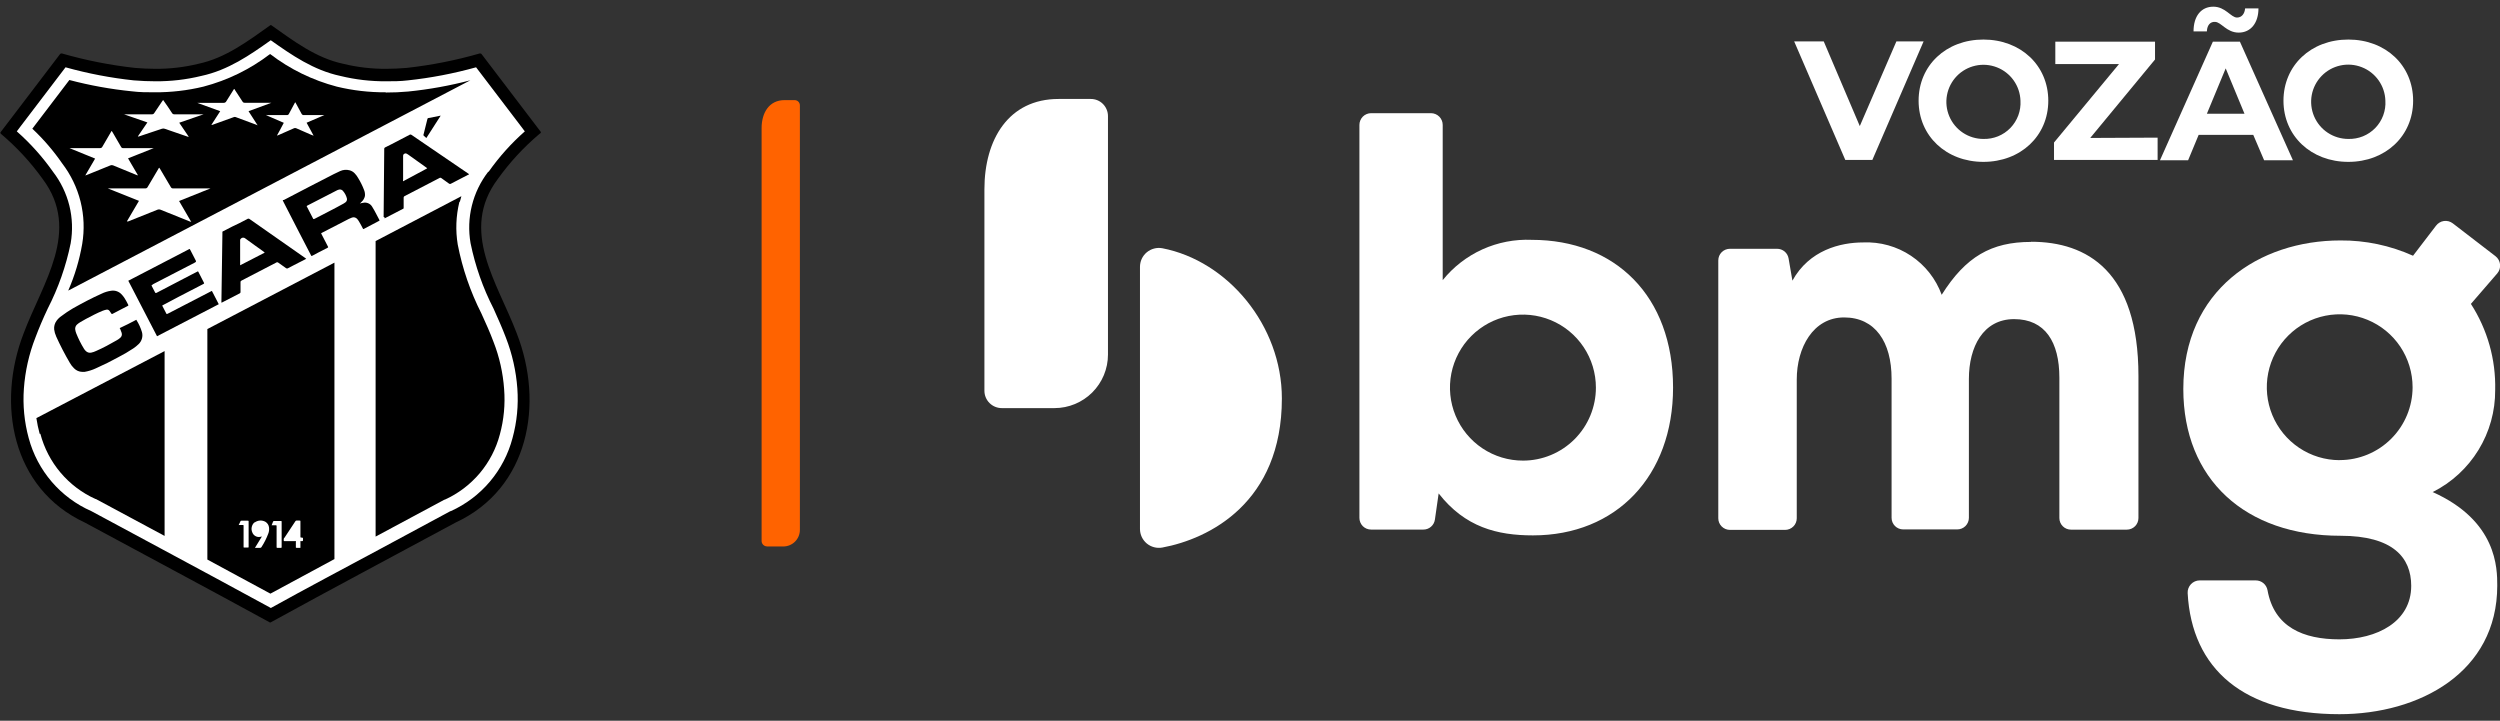 <svg width="111" height="32" viewBox="0 0 111 32" fill="none" xmlns="http://www.w3.org/2000/svg">
<rect x="0" y="0" width="111" height="32" fill="#333333" stroke="none"/>
<g clip-path="url(#clip0)">
<path d="M21.23 2.673C20.195 2.969 19.136 3.175 18.065 3.291C17.746 3.318 17.434 3.335 17.132 3.335C16.467 3.338 15.804 3.261 15.158 3.104C13.987 2.853 13.027 2.17 12.104 1.509C12.074 1.489 12.044 1.467 12.016 1.444L11.925 1.509C10.995 2.17 10.035 2.866 8.871 3.104C8.225 3.261 7.562 3.338 6.897 3.335C6.595 3.335 6.283 3.318 5.964 3.291C4.893 3.175 3.835 2.969 2.799 2.673L0.703 5.425L0.363 5.86C1.023 6.427 1.612 7.072 2.117 7.781C2.44 8.199 2.673 8.679 2.8 9.192C2.927 9.704 2.947 10.237 2.857 10.758C2.655 11.739 2.323 12.689 1.87 13.582C1.673 14.013 1.473 14.461 1.31 14.892C0.714 16.363 0.607 17.988 1.004 19.525C1.2 20.276 1.561 20.974 2.06 21.569C2.56 22.163 3.185 22.638 3.891 22.96H3.908L7.104 24.681C8.715 25.546 10.378 26.442 12.009 27.332C13.638 26.442 15.3 25.546 16.912 24.681L20.107 22.96H20.124C20.829 22.64 21.455 22.167 21.955 21.575C22.455 20.983 22.817 20.288 23.015 19.538C23.412 18.001 23.305 16.377 22.709 14.905C22.546 14.474 22.346 14.026 22.149 13.595C21.696 12.702 21.364 11.753 21.162 10.771C21.072 10.251 21.092 9.718 21.219 9.205C21.346 8.693 21.579 8.212 21.902 7.795C22.407 7.086 22.996 6.441 23.656 5.874L23.337 5.456C22.658 4.55 21.932 3.613 21.23 2.686" fill="white"/>
<path d="M21.677 7.625C21.333 8.07 21.086 8.583 20.951 9.129C20.816 9.675 20.797 10.244 20.893 10.798C21.099 11.806 21.441 12.782 21.911 13.697C22.111 14.142 22.301 14.566 22.461 14.99C22.742 15.713 22.914 16.474 22.97 17.247C23.024 17.988 22.952 18.733 22.756 19.45C22.569 20.161 22.226 20.821 21.752 21.383C21.278 21.944 20.684 22.392 20.015 22.695H19.998L16.802 24.416C15.235 25.258 13.617 26.113 12.026 26.995C10.438 26.127 8.82 25.258 7.256 24.416L4.057 22.695C3.38 22.398 2.779 21.952 2.297 21.391C1.816 20.83 1.466 20.168 1.275 19.454C1.079 18.737 1.007 17.992 1.061 17.251C1.117 16.477 1.288 15.716 1.57 14.994C1.73 14.569 1.909 14.145 2.12 13.7C2.59 12.785 2.932 11.81 3.138 10.802C3.234 10.247 3.215 9.679 3.08 9.132C2.945 8.586 2.698 8.074 2.354 7.628C1.89 6.969 1.351 6.366 0.746 5.833L0.912 5.612L2.91 2.988C3.903 3.265 4.918 3.46 5.943 3.569C6.282 3.596 6.591 3.609 6.9 3.609C7.585 3.614 8.269 3.535 8.935 3.372C10.129 3.117 11.096 2.445 12.022 1.787C12.952 2.445 13.919 3.117 15.113 3.372C15.779 3.535 16.462 3.614 17.148 3.609C17.457 3.609 17.779 3.609 18.105 3.569C19.13 3.46 20.145 3.265 21.138 2.988L23.146 5.626L23.302 5.833C22.697 6.366 22.158 6.969 21.694 7.628L21.677 7.625ZM24.004 5.846L21.389 2.411C21.383 2.4 21.374 2.391 21.363 2.384C21.352 2.378 21.34 2.374 21.328 2.374H21.297C20.237 2.679 19.153 2.893 18.057 3.015C17.755 3.039 17.45 3.056 17.148 3.056C16.505 3.06 15.863 2.985 15.238 2.832C14.024 2.574 13.03 1.814 12.039 1.115H12.009C11.018 1.817 10.024 2.574 8.81 2.832C8.185 2.985 7.543 3.06 6.9 3.056C6.598 3.056 6.292 3.039 5.991 3.015C4.894 2.893 3.811 2.679 2.751 2.374H2.72C2.708 2.374 2.695 2.378 2.685 2.384C2.674 2.391 2.665 2.4 2.659 2.411L0.044 5.846C0.006 5.897 0.006 5.897 0.044 5.945C0.74 6.532 1.361 7.203 1.892 7.944C3.616 10.245 1.892 12.553 1.051 14.797C-0.16 17.926 0.519 21.687 3.765 23.201C6.503 24.681 9.254 26.143 11.982 27.637H12.012C14.726 26.143 17.491 24.681 20.229 23.201C23.489 21.687 24.167 17.926 22.942 14.797C22.094 12.553 20.381 10.245 22.105 7.944C22.636 7.203 23.257 6.532 23.953 5.945C24.025 5.894 24.025 5.894 24.004 5.843V5.846Z" fill="black"/>
<path d="M19.567 5.134L19.018 5.242C18.994 5.242 18.984 5.263 18.977 5.283C18.92 5.514 18.865 5.741 18.808 5.962C18.801 5.97 18.798 5.98 18.798 5.991C18.798 6.001 18.801 6.011 18.808 6.019L18.93 6.128L19.567 5.134Z" fill="black"/>
<path d="M6.785 12.624L8.641 11.664C8.662 11.654 8.681 11.642 8.699 11.627C8.702 11.612 8.702 11.597 8.699 11.582L8.454 11.107C8.417 11.036 8.427 11.046 8.363 11.08L5.866 12.377L5.696 12.465C6.121 13.286 6.547 14.108 6.972 14.929L9.713 13.507L9.408 12.916L9.35 12.944L8.098 13.592L7.443 13.931C7.423 13.931 7.406 13.955 7.389 13.931C7.328 13.809 7.264 13.69 7.203 13.571C7.214 13.557 7.229 13.546 7.247 13.541L7.925 13.181L9.021 12.614C9.072 12.587 9.072 12.584 9.045 12.533L8.817 12.088C8.811 12.072 8.801 12.058 8.787 12.047L8.488 12.2L6.965 12.994C6.907 13.022 6.907 13.022 6.873 12.96L6.755 12.733C6.717 12.655 6.714 12.672 6.789 12.631" fill="black"/>
<path d="M2.486 14.922C2.671 15.332 2.877 15.73 3.104 16.117C3.154 16.205 3.217 16.285 3.29 16.355C3.385 16.452 3.514 16.508 3.65 16.511C3.685 16.514 3.72 16.514 3.755 16.511C3.928 16.481 4.095 16.429 4.254 16.355C4.593 16.205 4.932 16.036 5.241 15.866C5.475 15.747 5.701 15.614 5.92 15.469C6.003 15.413 6.082 15.35 6.154 15.279C6.225 15.212 6.276 15.127 6.302 15.033C6.329 14.939 6.329 14.84 6.303 14.746C6.247 14.559 6.166 14.381 6.062 14.216C6.062 14.193 6.038 14.196 6.018 14.216C5.791 14.335 5.563 14.454 5.339 14.556C5.316 14.556 5.306 14.583 5.339 14.61C5.363 14.664 5.384 14.72 5.401 14.777C5.415 14.818 5.416 14.862 5.403 14.904C5.39 14.945 5.364 14.982 5.329 15.007C5.285 15.045 5.238 15.078 5.187 15.106C4.888 15.279 4.583 15.445 4.271 15.581C4.202 15.615 4.129 15.64 4.054 15.656C4.01 15.666 3.965 15.665 3.922 15.652C3.879 15.64 3.841 15.616 3.809 15.584C3.777 15.553 3.748 15.518 3.725 15.479C3.592 15.263 3.479 15.036 3.385 14.8C3.364 14.748 3.35 14.693 3.341 14.637C3.334 14.597 3.337 14.555 3.35 14.516C3.363 14.477 3.386 14.441 3.416 14.413C3.461 14.372 3.51 14.336 3.562 14.305C3.647 14.257 3.728 14.206 3.813 14.162C4.057 14.033 4.298 13.904 4.556 13.799C4.612 13.777 4.67 13.76 4.729 13.748C4.755 13.744 4.781 13.747 4.805 13.757C4.829 13.768 4.85 13.784 4.864 13.806C4.892 13.84 4.912 13.877 4.936 13.911C4.959 13.945 4.959 13.952 5.004 13.931L5.414 13.717L5.658 13.592C5.709 13.565 5.709 13.565 5.682 13.511C5.655 13.456 5.631 13.409 5.604 13.361C5.549 13.255 5.48 13.156 5.397 13.069C5.339 13.006 5.266 12.959 5.185 12.931C5.104 12.903 5.017 12.896 4.932 12.91C4.786 12.93 4.644 12.974 4.512 13.039C4.077 13.232 3.657 13.456 3.24 13.69C3.063 13.793 2.893 13.907 2.731 14.03C2.645 14.088 2.571 14.16 2.51 14.244C2.429 14.354 2.392 14.491 2.405 14.627C2.419 14.733 2.448 14.836 2.493 14.933" fill="black"/>
<path d="M15.341 8.982L15.259 9.037C14.835 9.274 14.398 9.488 13.967 9.716C13.943 9.716 13.923 9.739 13.906 9.716L13.614 9.152C13.623 9.142 13.633 9.134 13.645 9.128L14.924 8.47C14.962 8.448 15.003 8.43 15.046 8.419C15.076 8.41 15.108 8.41 15.139 8.419C15.169 8.427 15.197 8.444 15.219 8.467C15.306 8.564 15.369 8.68 15.402 8.806C15.41 8.838 15.409 8.872 15.398 8.903C15.387 8.935 15.367 8.962 15.341 8.982ZM16.854 9.784L16.738 9.563C16.667 9.427 16.599 9.295 16.518 9.169C16.477 9.103 16.416 9.052 16.344 9.023C16.272 8.994 16.193 8.988 16.118 9.006C16.07 9.006 16.026 9.027 15.979 9.037L16.046 8.969C16.125 8.9 16.18 8.807 16.203 8.704C16.213 8.611 16.199 8.516 16.162 8.429C16.091 8.244 16.002 8.065 15.897 7.896C15.855 7.822 15.804 7.754 15.745 7.693C15.683 7.628 15.604 7.582 15.517 7.56C15.381 7.524 15.236 7.536 15.107 7.594L14.815 7.733C14.072 8.11 13.339 8.497 12.6 8.881H12.566C12.563 8.883 12.561 8.886 12.559 8.89C12.557 8.893 12.557 8.897 12.557 8.901C12.557 8.905 12.557 8.909 12.559 8.912C12.561 8.916 12.563 8.919 12.566 8.921C12.575 8.938 12.583 8.955 12.59 8.972L13.288 10.33L13.801 11.321C13.828 11.375 13.824 11.375 13.879 11.348L14.126 11.216C14.265 11.148 14.401 11.073 14.537 11.005C14.574 10.989 14.578 10.972 14.557 10.941C14.537 10.91 14.523 10.88 14.51 10.849L14.259 10.364C14.261 10.358 14.265 10.353 14.27 10.349C14.274 10.345 14.28 10.342 14.286 10.34L15.49 9.719L15.626 9.661C15.665 9.646 15.709 9.643 15.75 9.654C15.791 9.664 15.829 9.687 15.857 9.719C15.887 9.754 15.915 9.791 15.938 9.831C15.999 9.929 16.05 10.031 16.104 10.133C16.128 10.177 16.128 10.181 16.175 10.153L16.817 9.814C16.823 9.811 16.844 9.807 16.854 9.784Z" fill="black"/>
<path d="M10.7 10.588C10.726 10.564 10.761 10.551 10.796 10.551C10.832 10.551 10.866 10.564 10.893 10.588C11.158 10.785 11.425 10.971 11.69 11.162C11.714 11.177 11.736 11.195 11.755 11.216L10.662 11.779C10.662 11.627 10.662 11.487 10.662 11.348C10.662 11.117 10.662 10.887 10.662 10.669C10.661 10.652 10.665 10.636 10.673 10.621C10.681 10.607 10.694 10.595 10.71 10.588H10.7ZM9.831 13.392C9.831 13.392 9.831 13.419 9.831 13.432C9.831 13.446 9.831 13.432 9.855 13.432L10.638 13.028C10.652 13.023 10.663 13.012 10.671 12.999C10.678 12.987 10.681 12.972 10.679 12.957C10.679 12.811 10.679 12.668 10.679 12.526C10.678 12.511 10.682 12.497 10.69 12.485C10.698 12.473 10.71 12.463 10.723 12.458L12.26 11.661C12.274 11.65 12.29 11.644 12.307 11.644C12.325 11.644 12.341 11.65 12.355 11.661L12.694 11.902C12.709 11.914 12.728 11.921 12.747 11.921C12.766 11.921 12.785 11.914 12.799 11.902L13.023 11.786L13.597 11.491L13.549 11.453L11.076 9.722C11.063 9.713 11.047 9.708 11.03 9.708C11.014 9.708 10.998 9.713 10.985 9.722C10.757 9.845 10.527 9.96 10.306 10.062L9.912 10.265C9.885 10.265 9.868 10.296 9.875 10.33V10.364L9.831 13.392Z" fill="black"/>
<path d="M17.898 6.858C18.01 6.793 18.01 6.793 18.115 6.858L18.909 7.425C18.932 7.437 18.951 7.455 18.967 7.475L17.898 8.049C17.89 8.021 17.89 7.992 17.898 7.964C17.898 7.689 17.898 7.411 17.898 7.136C17.898 7.061 17.898 6.987 17.898 6.912C17.897 6.901 17.9 6.889 17.906 6.879C17.913 6.87 17.922 6.862 17.932 6.858H17.898ZM17.07 9.634C17.07 9.634 17.07 9.671 17.07 9.688H17.091L17.895 9.271C17.922 9.271 17.922 9.24 17.922 9.217C17.922 9.071 17.922 8.928 17.922 8.786C17.92 8.769 17.924 8.752 17.932 8.737C17.941 8.722 17.954 8.711 17.97 8.704C18.482 8.439 18.987 8.175 19.506 7.907C19.519 7.897 19.535 7.892 19.55 7.892C19.566 7.892 19.582 7.897 19.595 7.907C19.706 7.988 19.818 8.066 19.934 8.151C19.948 8.162 19.965 8.167 19.983 8.167C20.001 8.167 20.018 8.162 20.032 8.151C20.28 8.019 20.531 7.893 20.778 7.764C20.778 7.764 20.816 7.764 20.823 7.73L20.795 7.71L18.271 5.989C18.258 5.978 18.241 5.973 18.224 5.973C18.207 5.973 18.19 5.978 18.177 5.989L17.369 6.41L17.111 6.539C17.094 6.545 17.079 6.557 17.069 6.573C17.06 6.59 17.057 6.609 17.06 6.627C17.054 7.635 17.043 8.633 17.033 9.634H17.07Z" fill="black"/>
<path d="M1.792 19.26C1.959 19.894 2.265 20.483 2.688 20.984C3.111 21.485 3.64 21.885 4.238 22.155H4.255L7.308 23.795V15.588L1.615 18.564C1.65 18.799 1.699 19.031 1.761 19.26" fill="black"/>
<path d="M13.932 6.026L13.827 5.989L13.166 5.7C13.146 5.69 13.125 5.685 13.103 5.685C13.081 5.685 13.059 5.69 13.04 5.7L12.362 5.999C12.342 6.01 12.32 6.016 12.297 6.016C12.341 5.934 12.382 5.856 12.426 5.782C12.47 5.707 12.521 5.609 12.565 5.52C12.609 5.432 12.616 5.459 12.535 5.425L11.9 5.15C11.871 5.14 11.844 5.127 11.819 5.11C11.819 5.089 11.846 5.11 11.863 5.11H12.731C12.752 5.112 12.772 5.108 12.79 5.097C12.808 5.087 12.822 5.071 12.83 5.052C12.918 4.882 13.009 4.713 13.101 4.546C13.128 4.546 13.132 4.577 13.142 4.594L13.386 5.045C13.394 5.066 13.409 5.084 13.428 5.095C13.447 5.107 13.469 5.112 13.491 5.11H14.4L13.613 5.449C13.712 5.636 13.813 5.819 13.922 6.019L13.932 6.026ZM11.395 5.544L10.482 5.205C10.464 5.196 10.444 5.192 10.425 5.192C10.405 5.192 10.385 5.196 10.367 5.205L9.427 5.544C9.421 5.547 9.414 5.548 9.407 5.548C9.4 5.548 9.393 5.547 9.386 5.544L9.777 4.937L8.759 4.567H9.926C9.952 4.568 9.978 4.562 10 4.549C10.023 4.535 10.04 4.516 10.051 4.492L10.391 3.949C10.414 3.949 10.418 3.973 10.428 3.99C10.54 4.163 10.652 4.329 10.767 4.509C10.777 4.527 10.791 4.542 10.81 4.552C10.828 4.562 10.848 4.566 10.869 4.563H12.053L11.035 4.937L11.425 5.544C11.452 5.575 11.425 5.558 11.405 5.551L11.395 5.544ZM8.484 9.851C8.459 9.847 8.435 9.839 8.413 9.828L7.12 9.308C7.101 9.3 7.08 9.296 7.059 9.296C7.038 9.296 7.017 9.3 6.998 9.308L5.699 9.828C5.678 9.835 5.655 9.835 5.634 9.828L6.17 8.918L4.786 8.365H6.449C6.471 8.367 6.494 8.361 6.513 8.35C6.533 8.338 6.548 8.321 6.557 8.3C6.71 8.035 6.869 7.771 7.025 7.509C7.034 7.484 7.049 7.462 7.069 7.445C7.085 7.461 7.097 7.479 7.107 7.499C7.266 7.767 7.426 8.035 7.582 8.304C7.591 8.323 7.606 8.34 7.625 8.351C7.643 8.362 7.665 8.367 7.687 8.365H9.346L7.951 8.925C8.135 9.244 8.314 9.546 8.494 9.858L8.484 9.851ZM3.786 7.791L4.223 7.041L3.083 6.576H4.44C4.462 6.577 4.483 6.572 4.502 6.562C4.521 6.551 4.536 6.534 4.545 6.515C4.668 6.301 4.793 6.087 4.919 5.873C4.926 5.849 4.941 5.829 4.963 5.816L5.003 5.88C5.129 6.094 5.254 6.308 5.377 6.525C5.385 6.542 5.399 6.557 5.416 6.566C5.433 6.575 5.452 6.579 5.472 6.576H6.829L5.685 7.031C5.835 7.282 5.977 7.533 6.126 7.784C6.096 7.784 6.067 7.776 6.041 7.761C5.702 7.621 5.363 7.486 5.024 7.343C5.004 7.335 4.984 7.33 4.963 7.33C4.942 7.33 4.921 7.335 4.902 7.343L3.857 7.767L3.786 7.791ZM5.482 5.076H6.74C6.763 5.078 6.786 5.073 6.806 5.062C6.825 5.051 6.842 5.035 6.852 5.015C6.964 4.845 7.08 4.675 7.192 4.509L7.236 4.448C7.263 4.448 7.27 4.475 7.28 4.492C7.402 4.668 7.521 4.831 7.639 5.021C7.65 5.039 7.665 5.053 7.683 5.063C7.701 5.072 7.721 5.077 7.741 5.076H9.04L7.958 5.449L8.382 6.074C8.354 6.076 8.326 6.07 8.301 6.057L7.314 5.717C7.273 5.702 7.229 5.702 7.188 5.717L6.17 6.057C6.162 6.06 6.154 6.062 6.145 6.062C6.136 6.062 6.127 6.06 6.12 6.057L6.544 5.436L5.438 5.052C5.449 5.052 5.461 5.055 5.471 5.061C5.481 5.067 5.489 5.076 5.495 5.086L5.482 5.076ZM17.118 4.098C16.39 4.102 15.664 4.018 14.957 3.847C13.882 3.565 12.874 3.073 11.992 2.398C11.111 3.073 10.104 3.566 9.03 3.847C8.323 4.018 7.597 4.102 6.869 4.098C6.53 4.098 6.191 4.098 5.851 4.054C4.916 3.96 3.989 3.792 3.08 3.552L1.435 5.714C1.929 6.178 2.373 6.693 2.758 7.251C3.144 7.755 3.423 8.333 3.577 8.949C3.73 9.565 3.755 10.206 3.65 10.832C3.527 11.545 3.319 12.24 3.029 12.903L20.883 3.565C19.977 3.803 19.054 3.97 18.122 4.064C17.796 4.095 17.457 4.108 17.131 4.108L17.118 4.098Z" fill="black"/>
<path d="M20.422 8.945C20.439 8.867 20.463 8.789 20.486 8.711L16.677 10.703V23.825L19.73 22.186H19.747C20.344 21.916 20.873 21.515 21.297 21.015C21.72 20.514 22.026 19.925 22.193 19.291C22.372 18.635 22.436 17.953 22.383 17.274C22.332 16.555 22.174 15.848 21.911 15.177C21.759 14.766 21.572 14.352 21.372 13.914C20.883 12.949 20.53 11.921 20.324 10.86C20.22 10.232 20.245 9.59 20.395 8.972" fill="black"/>
<path d="M10.673 23.143C10.677 23.135 10.683 23.129 10.691 23.124C10.699 23.12 10.708 23.119 10.717 23.119H11.002C11.029 23.119 11.042 23.119 11.039 23.16V24.284C11.039 24.301 11.039 24.311 11.012 24.311H10.839C10.818 24.311 10.815 24.311 10.815 24.28V23.35C10.815 23.32 10.815 23.309 10.778 23.309H10.625C10.621 23.312 10.616 23.314 10.611 23.314C10.607 23.314 10.602 23.312 10.598 23.309C10.622 23.262 10.649 23.211 10.673 23.157V23.143ZM11.303 23.201C11.373 23.149 11.455 23.118 11.541 23.113C11.628 23.107 11.714 23.127 11.789 23.17C11.832 23.197 11.868 23.234 11.895 23.276C11.922 23.319 11.939 23.368 11.945 23.418C11.957 23.511 11.946 23.606 11.911 23.693C11.833 23.901 11.733 24.101 11.612 24.287C11.606 24.299 11.596 24.31 11.584 24.316C11.572 24.323 11.558 24.326 11.544 24.324H11.32C11.429 24.151 11.527 23.985 11.629 23.819L11.541 23.839C11.47 23.85 11.398 23.836 11.336 23.799C11.274 23.763 11.227 23.706 11.202 23.639C11.168 23.563 11.159 23.477 11.178 23.396C11.196 23.315 11.24 23.242 11.303 23.187V23.201ZM12.124 23.16C12.127 23.152 12.133 23.145 12.14 23.14C12.148 23.135 12.156 23.133 12.165 23.133H12.47C12.498 23.133 12.508 23.133 12.505 23.17V24.294C12.505 24.314 12.505 24.324 12.477 24.324H12.311C12.287 24.324 12.281 24.324 12.281 24.29V23.354C12.281 23.33 12.281 23.323 12.25 23.323H12.06L12.124 23.16ZM12.623 23.887L13.108 23.153C13.115 23.14 13.125 23.128 13.139 23.121C13.152 23.113 13.168 23.11 13.183 23.113H13.288C13.339 23.113 13.339 23.113 13.339 23.17V23.819C13.339 23.866 13.339 23.866 13.393 23.87C13.448 23.873 13.454 23.87 13.454 23.931V23.951C13.454 24.026 13.454 24.026 13.383 24.026C13.312 24.026 13.339 24.026 13.339 24.073C13.339 24.121 13.339 24.209 13.339 24.277C13.339 24.345 13.339 24.328 13.298 24.324H13.173C13.142 24.324 13.132 24.324 13.136 24.284C13.139 24.243 13.136 24.141 13.136 24.066C13.136 23.992 13.136 24.026 13.095 24.026H12.65C12.6 24.026 12.6 24.026 12.596 23.971C12.594 23.954 12.595 23.936 12.6 23.919C12.604 23.902 12.612 23.887 12.623 23.873V23.887ZM9.207 24.844C10.137 25.343 11.076 25.862 12.006 26.358C12.952 25.845 13.902 25.339 14.849 24.823V11.661L9.207 14.61V24.844Z" fill="black"/>
<path d="M34.05 24.263H34.782C34.977 24.262 35.163 24.184 35.301 24.046C35.438 23.908 35.515 23.721 35.515 23.527V4.679C35.515 4.617 35.49 4.557 35.447 4.513C35.403 4.469 35.343 4.445 35.281 4.445H34.833C34.155 4.445 33.815 5.001 33.815 5.69V24.019C33.815 24.083 33.841 24.144 33.886 24.189C33.931 24.235 33.992 24.26 34.056 24.26" fill="#FF6300"/>
<path d="M90.181 10.741C88.413 10.741 87.277 11.396 86.211 13.089C85.953 12.382 85.476 11.775 84.849 11.357C84.223 10.939 83.48 10.732 82.727 10.764C81.71 10.764 80.332 11.104 79.583 12.461L79.413 11.474C79.392 11.354 79.33 11.245 79.237 11.167C79.144 11.089 79.026 11.046 78.904 11.046H76.808C76.671 11.046 76.54 11.101 76.443 11.197C76.346 11.294 76.292 11.425 76.292 11.562V23.011C76.292 23.148 76.346 23.279 76.443 23.375C76.54 23.472 76.671 23.527 76.808 23.527H79.26C79.397 23.527 79.528 23.472 79.625 23.375C79.722 23.279 79.776 23.148 79.776 23.011V16.85C79.776 15.435 80.502 14.094 81.879 14.094C83.257 14.094 83.986 15.184 83.986 16.809V22.99C83.986 23.127 84.04 23.258 84.137 23.355C84.234 23.452 84.365 23.506 84.502 23.506H86.903C87.04 23.506 87.171 23.452 87.268 23.355C87.365 23.258 87.419 23.127 87.419 22.99V16.82C87.419 15.408 88.05 14.169 89.427 14.169C90.805 14.169 91.436 15.187 91.436 16.769V23C91.436 23.137 91.49 23.269 91.587 23.365C91.683 23.462 91.815 23.516 91.951 23.516H94.431C94.568 23.516 94.699 23.462 94.796 23.365C94.893 23.269 94.947 23.137 94.947 23V16.694C94.947 12.047 92.671 10.734 90.181 10.734" fill="white"/>
<path d="M67.622 20.451C66.981 20.452 66.354 20.263 65.821 19.907C65.287 19.551 64.872 19.045 64.626 18.453C64.38 17.861 64.316 17.209 64.44 16.58C64.565 15.951 64.873 15.373 65.326 14.919C65.779 14.466 66.356 14.156 66.985 14.031C67.613 13.906 68.265 13.97 68.857 14.215C69.449 14.46 69.956 14.876 70.312 15.409C70.668 15.942 70.858 16.569 70.858 17.21C70.858 18.069 70.517 18.893 69.91 19.501C69.303 20.109 68.48 20.451 67.622 20.451ZM68.008 10.649C67.256 10.617 66.506 10.762 65.819 11.072C65.133 11.383 64.529 11.851 64.056 12.438V5.548C64.056 5.41 64.002 5.277 63.904 5.179C63.807 5.081 63.675 5.026 63.537 5.025H60.877C60.809 5.025 60.741 5.038 60.678 5.065C60.615 5.091 60.557 5.13 60.509 5.178C60.461 5.227 60.423 5.284 60.397 5.348C60.371 5.411 60.358 5.479 60.358 5.548V22.994C60.358 23.062 60.371 23.13 60.397 23.193C60.423 23.256 60.461 23.314 60.509 23.362C60.558 23.41 60.615 23.448 60.678 23.474C60.742 23.5 60.809 23.514 60.877 23.513H63.198C63.322 23.514 63.443 23.469 63.537 23.387C63.632 23.305 63.693 23.192 63.71 23.068L63.876 21.908C65.05 23.411 66.478 23.771 68.063 23.771C71.76 23.771 74.284 21.14 74.284 17.21C74.284 13.137 71.709 10.649 68.008 10.649Z" fill="white"/>
<path d="M50.615 11.851V23.486C50.615 23.609 50.642 23.73 50.694 23.842C50.747 23.953 50.823 24.052 50.917 24.131C51.012 24.209 51.122 24.266 51.242 24.297C51.361 24.328 51.485 24.333 51.606 24.311C53.682 23.927 56.915 22.322 56.915 17.692C56.915 14.444 54.506 11.582 51.606 11.022C51.485 11 51.36 11.004 51.241 11.036C51.121 11.067 51.011 11.124 50.916 11.203C50.821 11.282 50.745 11.382 50.693 11.493C50.641 11.605 50.615 11.727 50.615 11.851Z" fill="white"/>
<path d="M44.468 18.12H46.819C47.449 18.12 48.053 17.869 48.498 17.424C48.943 16.978 49.194 16.374 49.194 15.744V5.154C49.194 5.054 49.174 4.955 49.135 4.862C49.097 4.77 49.041 4.686 48.97 4.615C48.899 4.544 48.815 4.488 48.722 4.45C48.63 4.412 48.53 4.393 48.43 4.394H46.999C44.783 4.394 43.708 6.189 43.708 8.405V17.349C43.708 17.553 43.789 17.75 43.934 17.894C44.078 18.038 44.274 18.12 44.478 18.12" fill="white"/>
<path d="M103.876 20.431C103.236 20.43 102.611 20.239 102.08 19.882C101.549 19.526 101.135 19.02 100.891 18.428C100.647 17.837 100.584 17.186 100.709 16.558C100.835 15.931 101.143 15.354 101.596 14.902C102.048 14.45 102.624 14.142 103.252 14.017C103.879 13.892 104.529 13.956 105.12 14.201C105.712 14.446 106.217 14.86 106.573 15.392C106.928 15.924 107.118 16.55 107.119 17.19C107.119 18.048 106.778 18.872 106.171 19.479C105.564 20.087 104.741 20.428 103.883 20.428L103.876 20.431ZM108.015 21.846C108.852 21.425 109.556 20.777 110.045 19.978C110.535 19.178 110.792 18.257 110.786 17.319C110.819 15.964 110.443 14.631 109.708 13.493L110.881 12.136C110.927 12.081 110.962 12.018 110.983 11.949C111.004 11.881 111.01 11.809 111.003 11.738C110.995 11.667 110.973 11.598 110.938 11.536C110.904 11.474 110.856 11.419 110.8 11.375L108.907 9.919C108.851 9.876 108.787 9.844 108.719 9.825C108.651 9.807 108.58 9.803 108.51 9.812C108.44 9.822 108.372 9.846 108.312 9.883C108.251 9.919 108.199 9.967 108.157 10.024L107.139 11.355C106.125 10.899 105.025 10.667 103.913 10.676C100.307 10.676 96.939 12.879 96.939 17.271C96.939 21.276 99.683 23.788 103.92 23.788C106.247 23.788 107.058 24.755 107.058 26.011C107.058 27.606 105.542 28.387 103.869 28.387C102.275 28.387 100.969 27.851 100.677 26.201C100.654 26.08 100.589 25.97 100.494 25.891C100.398 25.812 100.278 25.77 100.154 25.77H97.665C97.592 25.77 97.52 25.785 97.454 25.814C97.388 25.843 97.328 25.885 97.278 25.938C97.228 25.991 97.189 26.053 97.164 26.121C97.139 26.189 97.128 26.261 97.132 26.334C97.315 29.707 99.625 31.71 103.869 31.71C107.424 31.71 110.878 29.85 110.878 26.004C110.878 25.244 110.878 23.126 108.001 21.843" fill="white"/>
<path d="M85.408 1.838L83.132 7.102H81.931L79.661 1.838H80.974L82.575 5.598L84.2 1.838H85.408Z" fill="white"/>
<path d="M85.186 4.472C85.186 2.907 86.404 1.756 88.063 1.756C89.722 1.756 90.944 2.907 90.944 4.472C90.944 6.036 89.715 7.187 88.063 7.187C86.411 7.187 85.186 6.036 85.186 4.472ZM89.709 4.472C89.699 4.148 89.594 3.835 89.407 3.571C89.22 3.307 88.96 3.104 88.659 2.988C88.357 2.871 88.028 2.845 87.712 2.915C87.397 2.984 87.108 3.144 86.883 3.376C86.658 3.609 86.506 3.902 86.447 4.22C86.387 4.538 86.423 4.866 86.549 5.164C86.675 5.462 86.885 5.716 87.155 5.895C87.424 6.073 87.74 6.169 88.063 6.169C88.285 6.175 88.507 6.135 88.713 6.052C88.918 5.968 89.105 5.843 89.26 5.683C89.414 5.523 89.534 5.333 89.612 5.125C89.689 4.916 89.722 4.694 89.709 4.472Z" fill="white"/>
<path d="M95.798 6.111V7.102H91.198V6.328L94.082 2.846H91.256V1.851H95.683V2.642L92.806 6.125L95.798 6.111Z" fill="white"/>
<path d="M100.045 5.989H97.62L97.152 7.116H95.903L98.251 1.851H99.452L101.806 7.116H100.527L100.045 5.989ZM97.986 1.393H97.393C97.393 0.714 97.732 0.297 98.271 0.297C98.811 0.297 99.052 0.779 99.323 0.779C99.526 0.779 99.662 0.619 99.683 0.372H100.276C100.276 1.016 99.937 1.448 99.397 1.448C98.858 1.448 98.617 0.972 98.346 0.972C98.142 0.959 98 1.111 97.986 1.38V1.393ZM99.655 5.049L98.821 3.036L97.986 5.049H99.655Z" fill="white"/>
<path d="M101.386 4.472C101.386 2.907 102.604 1.756 104.266 1.756C105.928 1.756 107.143 2.907 107.143 4.472C107.143 6.036 105.918 7.187 104.266 7.187C102.614 7.187 101.386 6.036 101.386 4.472ZM105.911 4.472C105.902 4.147 105.797 3.833 105.61 3.568C105.423 3.303 105.163 3.099 104.86 2.982C104.558 2.864 104.228 2.838 103.911 2.908C103.595 2.977 103.305 3.138 103.08 3.371C102.854 3.604 102.702 3.898 102.642 4.217C102.583 4.535 102.619 4.865 102.745 5.163C102.872 5.462 103.084 5.717 103.354 5.895C103.625 6.074 103.942 6.169 104.266 6.169C104.488 6.175 104.709 6.135 104.915 6.052C105.121 5.968 105.307 5.843 105.462 5.683C105.617 5.523 105.737 5.333 105.814 5.125C105.891 4.916 105.925 4.694 105.911 4.472Z" fill="white"/>
</g>
<defs>
<clipPath id="clip0">
<rect width="111" height="31.434" fill="white" transform="translate(0 0.283)"/>
</clipPath>
</defs>
</svg>
